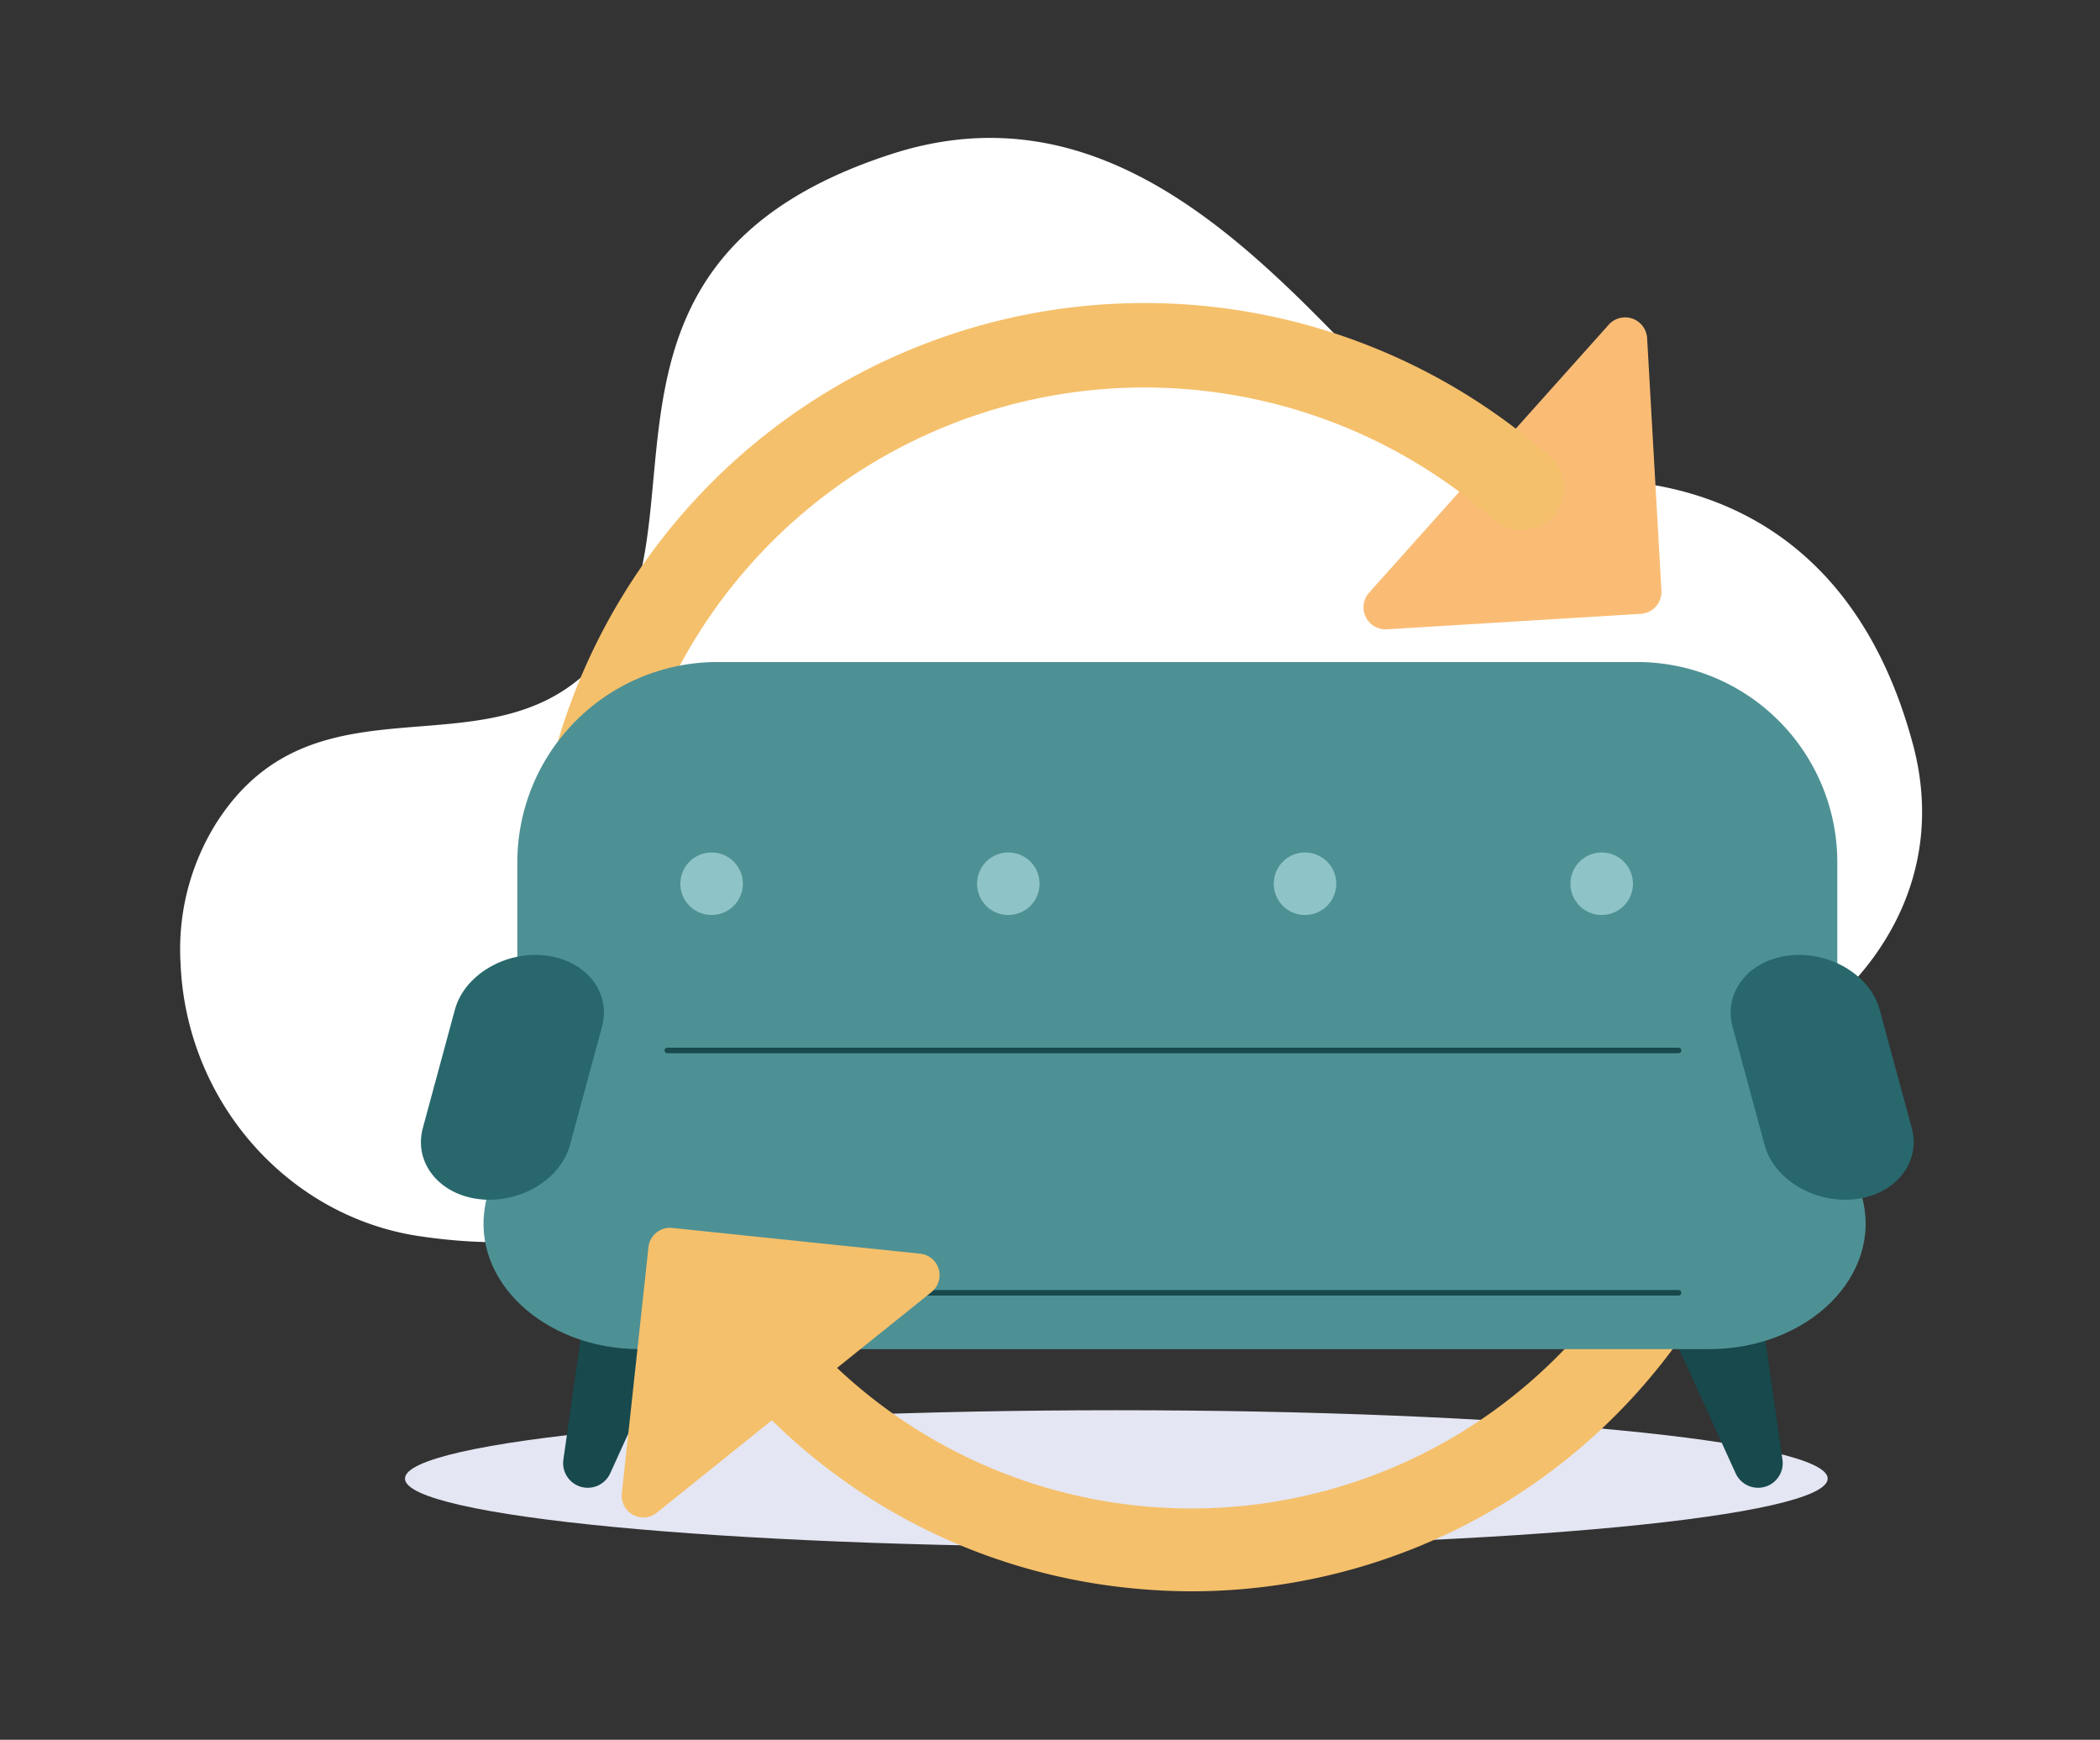 <svg xmlns="http://www.w3.org/2000/svg" width="198" height="164" viewBox="0 0 198 164">
  <rect x="0" y="0" width="198" height="164" fill="#333333" stroke="none"/>
  <g id="Group_3627" data-name="Group 3627" transform="translate(-15768 -1295)">
    <rect id="Rectangle_4895" data-name="Rectangle 4895" width="198" height="164" transform="translate(15768 1295)" fill="none"/>
    <g id="Group_3613" data-name="Group 3613" transform="translate(11275.67 4405.947)">
      <path id="Path_8463" data-name="Path 8463" d="M2768.7,473.24c0,3.559,30.028,6.444,67.07,6.444s67.07-2.885,67.07-6.444-30.028-6.444-67.07-6.444-67.07,2.885-67.07,6.444" transform="translate(1761.814 -3444.806)" fill="#e4e6f3"/>
      <path id="Path_8464" data-name="Path 8464" d="M2922.267,380.7a57.553,57.553,0,0,1-5.946-.309,56.164,56.164,0,0,1-38.052-20.6,3.9,3.9,0,1,1,6.057-4.917,48.733,48.733,0,0,0,86.333-25.939,3.9,3.9,0,0,1,7.764.765,56.548,56.548,0,0,1-56.156,51Z" transform="translate(1682.495 -3341.641)" fill="#f5c06b"/>
      <path id="Path_8465" data-name="Path 8465" d="M2712.836,126.576c-12.342-1.849-21.967-12.65-22.484-25.747a22.417,22.417,0,0,1,3.322-13.113c9.645-15.252,26.545-3.671,36.6-16.023s-4.062-37.036,27.122-47.121,48.187,33.443,61.274,31.1c0,0,26.992-5.426,35.025,24.554s-41.936,50.382-74.49,17.6c-29.913-30.123-17.272,36.1-66.372,28.749" transform="translate(1819 -3121)" fill="#fff"/>
      <path id="Path_8466" data-name="Path 8466" d="M3129.206,113.6l-23.939,1.461a2.078,2.078,0,0,1-1.675-3.459l22.589-25.254a2.077,2.077,0,0,1,3.623,1.267l1.35,23.793a2.077,2.077,0,0,1-1.948,2.191" transform="translate(1517.826 -3166.683)" fill="#fabc75"/>
      <path id="Path_8467" data-name="Path 8467" d="M2821.138,131.748a3.982,3.982,0,0,1-3.906-4.756A57.673,57.673,0,0,1,2912,95.108a3.979,3.979,0,0,1-5.273,5.959,49.722,49.722,0,0,0-81.692,27.478A3.98,3.98,0,0,1,2821.138,131.748Z" transform="translate(1726.454 -3163.011)" fill="#f5c06b"/>
      <path id="Path_8574" data-name="Path 8574" d="M2826.725,255.59h86.81a18.877,18.877,0,0,0,18.822-18.822v-12.1a18.877,18.877,0,0,0-18.822-18.822h-86.81a18.878,18.878,0,0,0-18.822,18.822v12.1a18.877,18.877,0,0,0,18.822,18.822" transform="translate(1733.205 -3254.386)" fill="#4e9195"/>
      <path id="Path_8575" data-name="Path 8575" d="M2825.6,452.393h0a2.322,2.322,0,0,1-1.7-2.573l1.816-12.671,7.986,2.13-5.39,11.833a2.322,2.322,0,0,1-2.711,1.281" transform="translate(1721.549 -3423.172)" fill="#17494d"/>
      <path id="Path_8576" data-name="Path 8576" d="M3221.063,452.393h0a2.322,2.322,0,0,0,1.7-2.573l-1.816-12.671-7.986,2.13,5.39,11.833a2.322,2.322,0,0,0,2.711,1.281" transform="translate(1437.628 -3423.172)" fill="#17494d"/>
      <path id="Path_8577" data-name="Path 8577" d="M2810.864,357.7h100.782c9.406,0,16.412-6.958,14.429-14.329l-4.893-18.186H2799.877l-3.605,18.892c-1.367,7.166,5.55,13.624,14.592,13.624" transform="translate(1741.819 -3341.469)" fill="#4e9195"/>
      <path id="Path_8578" data-name="Path 8578" d="M2779.779,331.017h0c-3.815-.442-6.216-3.464-5.335-6.714l3.022-11.154c.881-3.25,4.722-5.548,8.537-5.106s6.216,3.464,5.336,6.714l-3.022,11.154c-.88,3.25-4.722,5.548-8.537,5.106" transform="translate(1757.754 -3328.921)" fill="#28686c"/>
      <path id="Path_8579" data-name="Path 8579" d="M3071.772,275.222a2.945,2.945,0,1,0,2.945-2.945,2.945,2.945,0,0,0-2.945,2.945" transform="translate(1540.656 -3302.862)" fill="#8ec4c7"/>
      <path id="Path_8580" data-name="Path 8580" d="M2968.274,275.222a2.945,2.945,0,1,0,2.945-2.945,2.945,2.945,0,0,0-2.945,2.945" transform="translate(1616.18 -3302.862)" fill="#8ec4c7"/>
      <path id="Path_8581" data-name="Path 8581" d="M2864.775,275.222a2.945,2.945,0,1,0,2.945-2.945,2.945,2.945,0,0,0-2.945,2.945" transform="translate(1691.705 -3302.862)" fill="#8ec4c7"/>
      <path id="Line_142" data-name="Line 142" d="M94.632-.445H-.706A.262.262,0,0,1-.968-.706.262.262,0,0,1-.706-.968H94.632a.262.262,0,0,1,.262.262A.262.262,0,0,1,94.632-.445Z" transform="translate(4555.958 -3011.219)" fill="#17494d"/>
      <path id="Line_143" data-name="Line 143" d="M94.632-.445H-.706A.262.262,0,0,1-.968-.706.262.262,0,0,1-.706-.968H94.632a.262.262,0,0,1,.262.262A.262.262,0,0,1,94.632-.445Z" transform="translate(4555.958 -2988.376)" fill="#17494d"/>
      <path id="Path_8582" data-name="Path 8582" d="M3242.878,331.017h0c3.815-.442,6.216-3.464,5.335-6.714l-3.022-11.154c-.881-3.25-4.722-5.548-8.537-5.106s-6.216,3.464-5.335,6.714l3.021,11.154c.88,3.25,4.722,5.548,8.537,5.106" transform="translate(1424.365 -3328.921)" fill="#28686c"/>
      <path id="Path_8583" data-name="Path 8583" d="M3175.27,275.222a2.945,2.945,0,1,0,2.945-2.945,2.945,2.945,0,0,0-2.945,2.945" transform="translate(1465.132 -3302.862)" fill="#8ec4c7"/>
      <path id="Path_8611" data-name="Path 8611" d="M2849.055,403.183l23.387,2.43a2.037,2.037,0,0,1,1.065,3.614l-25.9,20.8a2.037,2.037,0,0,1-3.3-1.807l2.514-23.229a2.037,2.037,0,0,1,2.236-1.807" transform="translate(1706.651 -3398.378)" fill="#f5c06b"/>
    </g>
  </g>
</svg>
